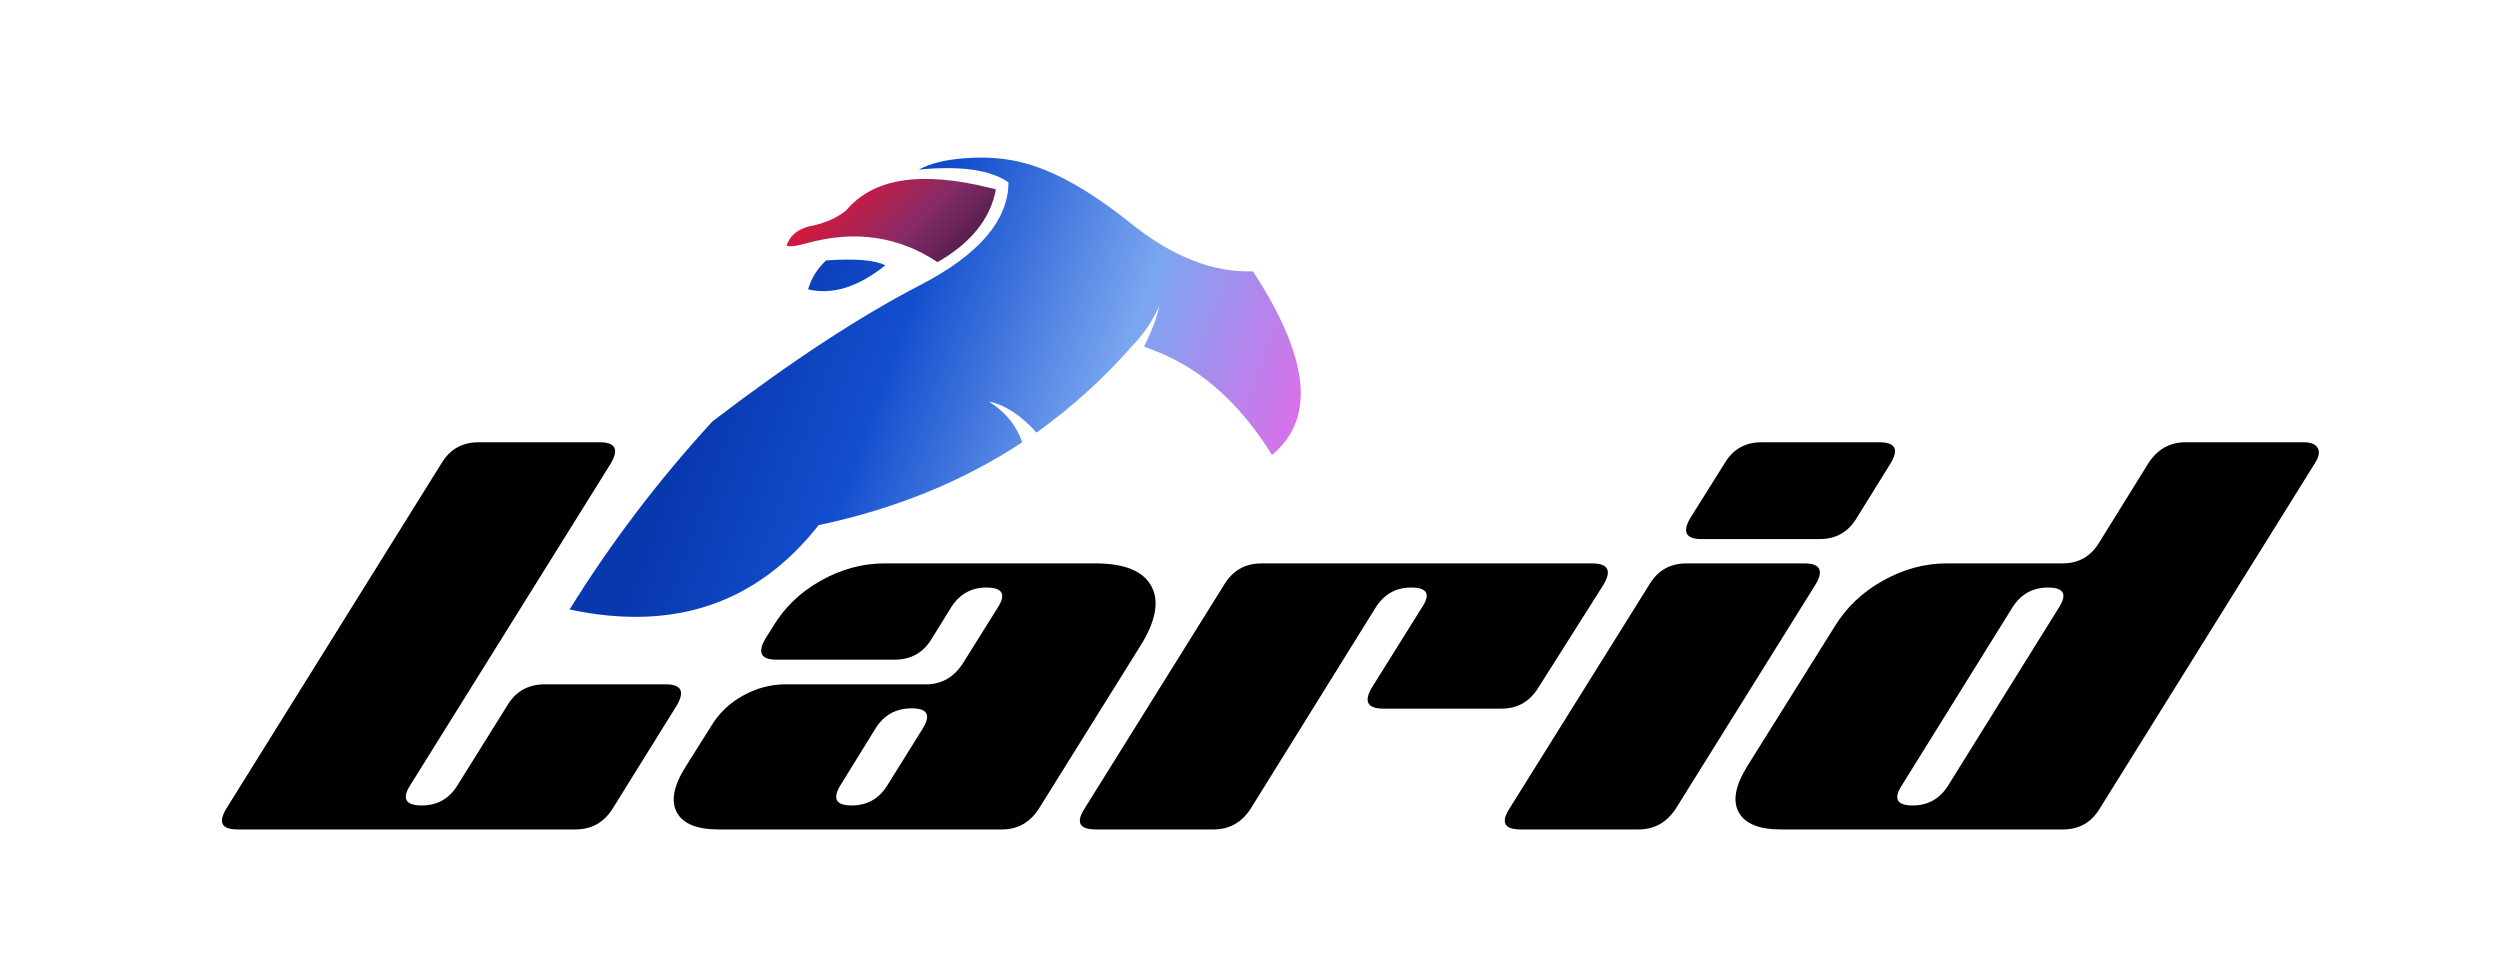 <?xml version="1.0" encoding="UTF-8"?> <!-- Generator: Adobe Illustrator 15.1.0, SVG Export Plug-In . SVG Version: 6.00 Build 0) --> <svg xmlns="http://www.w3.org/2000/svg" xmlns:xlink="http://www.w3.org/1999/xlink" id="Layer_1" x="0px" y="0px" width="214px" height="82px" viewBox="0 0 214 82" xml:space="preserve"> <path fill-rule="evenodd" clip-rule="evenodd" d="M161.825,39.679l-2.884,4.646c-0.718,1.213-1.775,1.819-3.174,1.819h-10.12 c-1.35,0-1.664-0.606-0.946-1.819l2.912-4.646c0.709-1.213,1.768-1.82,3.175-1.82h10.091 C162.247,37.858,162.563,38.466,161.825,39.679z M187.074,37.858h10.12c0.631,0,1.034,0.17,1.209,0.51 c0.185,0.32,0.097,0.757-0.263,1.31L179.75,69.194c-0.719,1.204-1.767,1.806-3.145,1.806h-24.172c-1.864,0-3.063-0.49-3.598-1.471 c-0.533-0.971-0.295-2.276,0.715-3.917l7.499-11.983c1.009-1.651,2.392-2.961,4.149-3.932c1.747-0.98,3.563-1.471,5.446-1.471h9.916 c1.379,0,2.426-0.603,3.145-1.806l4.18-6.742C184.662,38.466,185.725,37.858,187.074,37.858z M172.28,51.969l-9.465,15.23 c-0.767,1.165-0.461,1.748,0.917,1.748c1.301,0,2.311-0.568,3.028-1.704l9.48-15.231c0.737-1.145,0.427-1.718-0.933-1.718 C174.009,50.294,172.999,50.852,172.28,51.969z M155.403,50.046l-11.939,19.148C142.688,70.398,141.619,71,140.26,71h-10.091 c-1.408,0-1.723-0.602-0.946-1.806l11.955-19.148c0.718-1.213,1.78-1.819,3.189-1.819h10.075 C155.812,48.227,156.132,48.833,155.403,50.046z M40.967,37.858h10.368c1.35,0,1.665,0.607,0.947,1.82L35.143,67.171 c-0.767,1.185-0.446,1.776,0.961,1.776c1.35,0,2.378-0.592,3.087-1.776l4.237-6.786c0.718-1.203,1.786-1.806,3.204-1.806h10.353 c1.339,0,1.655,0.603,0.947,1.806l-5.475,8.81C51.708,70.398,50.646,71,49.267,71H20.334c-1.369,0-1.685-0.602-0.947-1.806 l18.391-29.516C38.496,38.466,39.56,37.858,40.967,37.858z M131.669,58.885c-0.737,1.185-1.786,1.776-3.146,1.776h-10.076 c-1.397,0-1.732-0.606-1.005-1.82l4.296-6.872c0.737-1.117,0.427-1.675-0.932-1.675c-1.301,0-2.311,0.558-3.028,1.675 l-10.703,17.226c-0.767,1.204-1.834,1.806-3.203,1.806H93.795c-1.407,0-1.723-0.602-0.946-1.806l11.941-19.148 c0.727-1.213,1.795-1.819,3.203-1.819h28.292c1.37,0,1.694,0.606,0.977,1.819L131.669,58.885z M97.552,55.39l-8.606,13.805 C88.179,70.398,87.121,71,85.772,71H61.513c-1.864,0-3.058-0.49-3.582-1.471c-0.515-0.971-0.267-2.262,0.742-3.873l2.199-3.495 c0.66-1.105,1.573-1.98,2.737-2.621c1.165-0.641,2.379-0.961,3.641-0.961h12.013c1.34,0,2.398-0.606,3.174-1.819l2.971-4.748 c0.737-1.145,0.412-1.718-0.976-1.718c-1.301,0-2.311,0.573-3.028,1.718l-1.631,2.636c-0.719,1.214-1.782,1.82-3.189,1.82h-10.12 c-1.339,0-1.65-0.606-0.932-1.82l0.641-1.019c0.99-1.651,2.358-2.961,4.106-3.932c1.748-0.98,3.563-1.471,5.446-1.471h18.042 c2.495,0,4.091,0.65,4.791,1.951C99.266,51.488,98.93,53.226,97.552,55.39z M78.04,60.633c-1.349,0-2.383,0.577-3.102,1.732 l-2.985,4.834c-0.718,1.165-0.402,1.748,0.947,1.748c1.339,0,2.363-0.583,3.072-1.748l3.014-4.834 C79.705,61.21,79.389,60.633,78.04,60.633z"></path> <linearGradient id="SVGID_1_" gradientUnits="userSpaceOnUse" x1="-995.53" y1="-290.484" x2="-979.344" y2="-290.484" gradientTransform="matrix(-0.707 -0.707 0.707 -0.707 -415.749 -884.209)"> <stop offset="0" style="stop-color:#35173D"></stop> <stop offset="0.447" style="stop-color:#862B68"></stop> <stop offset="1" style="stop-color:#F1112B"></stop> </linearGradient> <path fill-rule="evenodd" clip-rule="evenodd" fill="url(#SVGID_1_)" d="M85.248,16.221c-0.466,2.504-2.131,4.577-4.995,6.218 c-3.33-2.213-7.047-2.756-11.153-1.631c-0.884,0.252-1.476,0.331-1.777,0.233c0.272-0.854,0.932-1.413,1.98-1.674 c1.223-0.223,2.262-0.67,3.116-1.34c2.3-2.767,6.397-3.417,12.29-1.951C84.874,16.104,85.054,16.152,85.248,16.221z"></path> <linearGradient id="SVGID_2_" gradientUnits="userSpaceOnUse" x1="-996.771" y1="-564.517" x2="-948.044" y2="-564.517" gradientTransform="matrix(-0.94 -0.342 0.342 -0.94 -636.666 -824.257)"> <stop offset="0" style="stop-color:#DA6FE9"></stop> <stop offset="0.329" style="stop-color:#7BA7F0"></stop> <stop offset="0.714" style="stop-color:#134ECE"></stop> <stop offset="1" style="stop-color:#0838AE"></stop> </linearGradient> <path fill-rule="evenodd" clip-rule="evenodd" fill="url(#SVGID_2_)" d="M87.185,13.833c2.805,0.631,5.989,2.378,9.552,5.242 c3.583,2.883,7.087,4.267,10.513,4.15c4.845,7.397,5.388,12.634,1.631,15.711c-2.66-4.281-5.869-7.198-9.625-8.751l-1.325-0.509 c0.719-1.476,1.146-2.631,1.281-3.466c-0.495,1.165-1.218,2.252-2.169,3.262c-2.438,2.806-5.209,5.325-8.315,7.558 c-1.35-1.496-2.713-2.383-4.092-2.665c1.417,0.883,2.374,2.048,2.869,3.494c-5.087,3.35-10.897,5.713-17.43,7.092 c-5.281,6.718-12.387,9.125-21.318,7.222c3.515-5.678,7.592-11.047,12.232-16.104c6.669-5.097,12.595-8.984,17.779-11.663 c5.028-2.611,7.548-5.543,7.557-8.795c-1.543-1.077-4.101-1.441-7.674-1.092c0.98-0.534,2.301-0.859,3.961-0.976 C84.233,13.416,85.757,13.513,87.185,13.833z M75.783,22.715c-2.339,1.864-4.543,2.549-6.611,2.054 c0.272-0.951,0.787-1.777,1.543-2.476C73.22,22.118,74.909,22.258,75.783,22.715z"></path> </svg> 